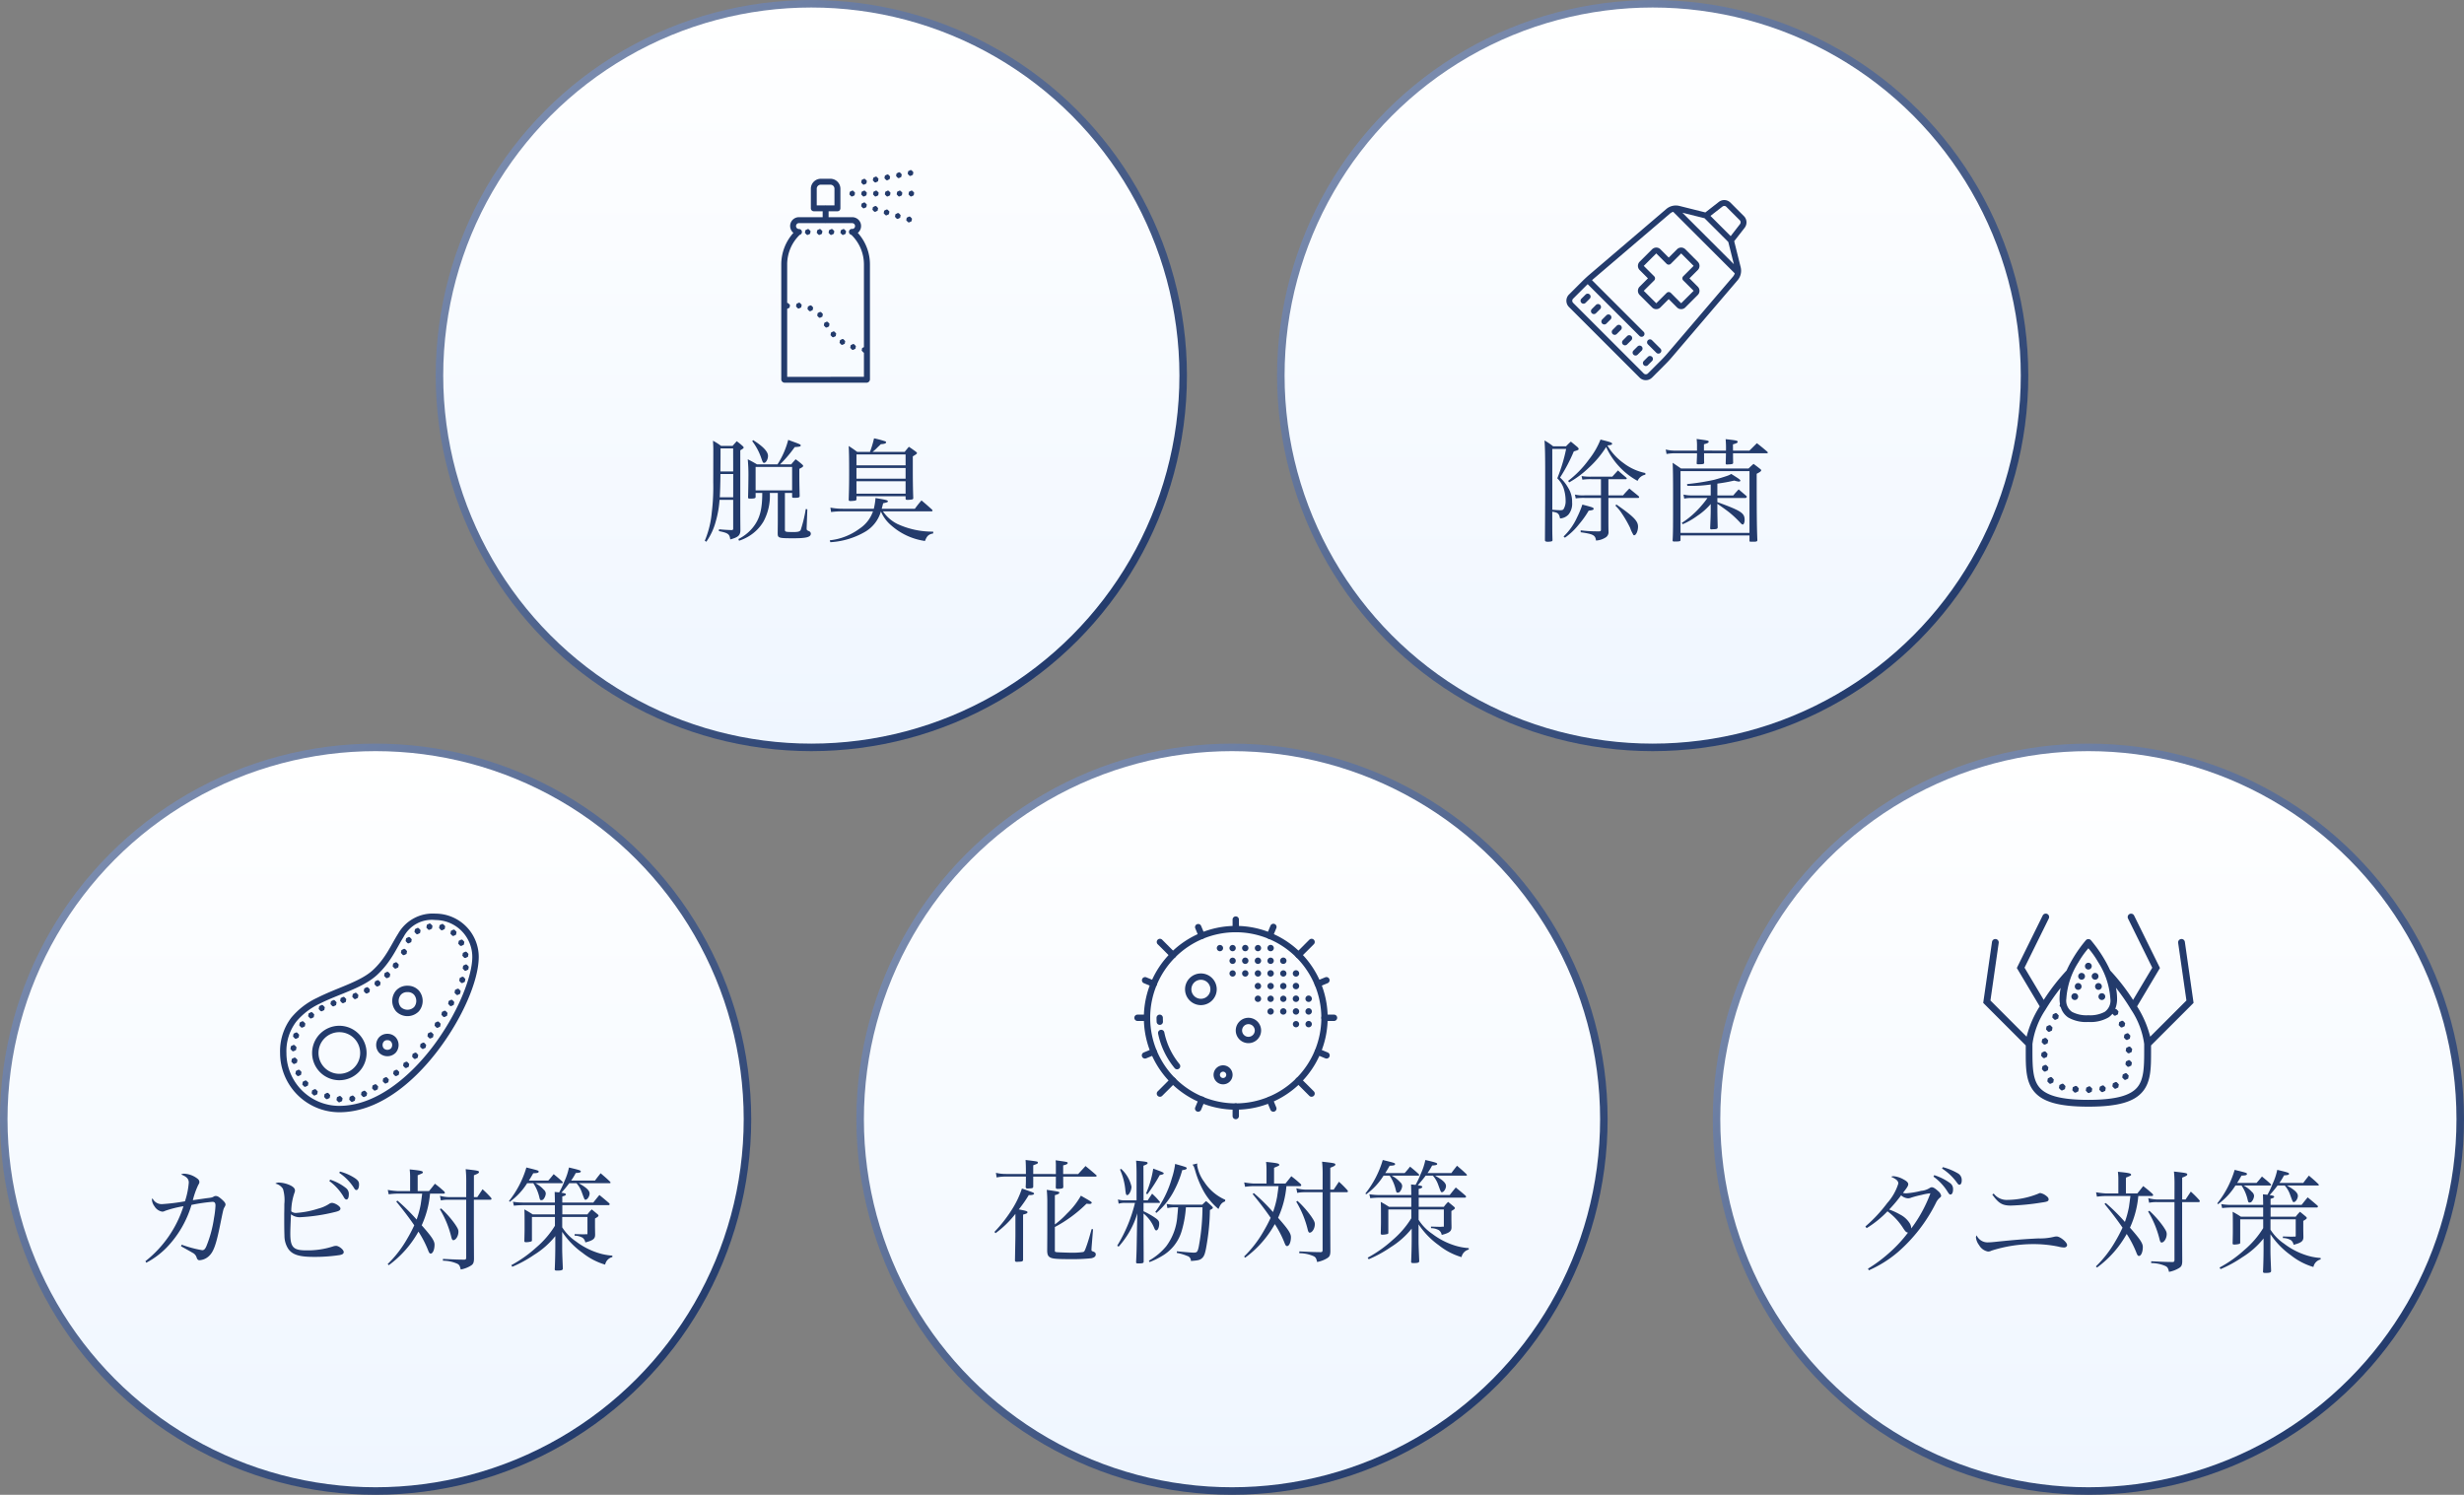 <svg xmlns="http://www.w3.org/2000/svg" xmlns:xlink="http://www.w3.org/1999/xlink" width="328" height="199" viewBox="0 0 328 199">
  <rect x="0" y="0" width="328" height="199" fill="#808080" stroke="none"/>
  <defs>
    <linearGradient id="linear-gradient" x1="0.846" y1="0.871" x2="0.137" y2="0.118" gradientUnits="objectBoundingBox">
      <stop offset="0" stop-color="#233b6c"/>
      <stop offset="1" stop-color="#7c8daf"/>
    </linearGradient>
    <linearGradient id="linear-gradient-2" x1="0.5" x2="0.5" y2="1" gradientUnits="objectBoundingBox">
      <stop offset="0" stop-color="#fff"/>
      <stop offset="1" stop-color="#eff6ff"/>
    </linearGradient>
  </defs>
  <g id="グループ_958" data-name="グループ 958" transform="translate(-852 -18534)">
    <g id="グループ_828" data-name="グループ 828" transform="translate(-14 858)">
      <g id="グループ_803" data-name="グループ 803">
        <circle id="楕円形_31" data-name="楕円形 31" cx="50" cy="50" r="50" transform="translate(924 17676)" fill="url(#linear-gradient)"/>
        <circle id="楕円形_32" data-name="楕円形 32" cx="49" cy="49" r="49" transform="translate(925 17677)" fill="url(#linear-gradient-2)"/>
      </g>
      <g id="グループ_802" data-name="グループ 802">
        <path id="パス_345" data-name="パス 345" d="M-5.46-5.37v3.18c0,.675,0,.675-.015,2.13v.03c0,.66.075.69,2.145.69C-1.65.66-1.065.5-1.065.045a.364.364,0,0,0-.21-.315C-1.59-.405-1.62-.435-1.62-.66V-.75L-1.53-3.2l-.21-.03a17.337,17.337,0,0,1-.675,2.79c-.105.195-.345.27-.885.27-1.14,0-1.215-.015-1.215-.315V-5.37h.96v.465c0,.15.045.18.285.18.585,0,.72-.045.72-.255-.03-1.035-.045-2.04-.045-2.79v-.81c.39-.2.51-.285.51-.39,0-.06-.045-.12-.15-.21a8.084,8.084,0,0,0-.855-.675c-.255.285-.345.375-.585.675H-5.16a16.775,16.775,0,0,0,1.95-2.3c.675-.045.8-.075.8-.225,0-.105-.12-.165-.855-.435-.18-.06-.45-.165-.81-.3A11.166,11.166,0,0,1-5.5-9.18h-2.73c-.51-.3-.675-.39-1.23-.675.075.93.09,1.365.09,2.1C-9.375-6.9-9.39-5.7-9.42-4.8v.03c0,.12.075.15.285.15.54,0,.72-.045.72-.21v-.54h.885c0,2.28-.36,3.525-1.32,4.68A5.822,5.822,0,0,1-10.71.765l.09.225A6.382,6.382,0,0,0-9.315.39a5.687,5.687,0,0,0,1.95-1.965,7.136,7.136,0,0,0,.84-3.8ZM-8.415-8.835h4.86v3.12h-4.86ZM-11.4-4.455V-.63c0,.135-.06.2-.18.2h-.09c-.765-.03-.975-.045-1.62-.105l-.015.24c1.23.255,1.425.39,1.515,1.11,1.05-.285,1.335-.54,1.35-1.2-.015-1.95-.015-1.95-.015-3.105v-7.56c.36-.21.45-.285.45-.36,0-.06-.03-.1-.12-.195-.33-.3-.435-.375-.8-.66-.24.27-.315.345-.555.63h-1.53a7.808,7.808,0,0,0-1.08-.69c.03.555.045.78.045,1.29L-14.055-6.8A28.052,28.052,0,0,1-14.25-2.79,12.741,12.741,0,0,1-15.18.99l.2.135A8.445,8.445,0,0,0-13.71-1.62a13.8,13.8,0,0,0,.495-2.835Zm0-.345h-1.785c.045-.75.075-1.785.09-3.09h1.7Zm0-3.435h-1.7c.015-2.055.015-2.13.015-2.445V-11.3h1.68Zm2.535-4.035a7.938,7.938,0,0,1,1.23,2.34c.165.465.21.555.345.555.255,0,.525-.48.525-.93,0-.57-.645-1.26-1.98-2.1ZM15.225-.225a11.076,11.076,0,0,1-4.77-1.02,5.057,5.057,0,0,1-1.92-1.68h6.45c.09,0,.15-.03.15-.09a.209.209,0,0,0-.06-.135c-.615-.555-.8-.72-1.41-1.23-.4.465-.51.615-.885,1.11H8.37c.075-.24.1-.375.195-.735.525-.105.63-.15.63-.255,0-.135-.225-.2-1.65-.435A8.616,8.616,0,0,1,7.32-3.27h-4.1a8.751,8.751,0,0,1-1.68-.15l.09.585a12.154,12.154,0,0,1,1.59-.09h3.99a4.526,4.526,0,0,1-1.8,2.31A8.054,8.054,0,0,1,1.455.93l.075.255A10.4,10.4,0,0,0,6.2-.225,4.614,4.614,0,0,0,8.265-2.91a4.981,4.981,0,0,0,1.41,1.89A8.574,8.574,0,0,0,14.13,1.02c.255-.675.48-.885,1.1-1.005Zm-8.07-10.62a6.164,6.164,0,0,0,.735-.675c.09-.075.21-.195.36-.345.5-.03.705-.105.705-.255q0-.09-.135-.135a13.153,13.153,0,0,0-1.47-.39,13.671,13.671,0,0,1-.54,1.8H5.1c-.465-.345-.615-.45-1.125-.78.045.93.06,1.635.06,3.585,0,1.44-.015,2.145-.06,3.54,0,.15.06.2.21.2a3.775,3.775,0,0,0,.69-.06.182.182,0,0,0,.135-.2v-.375h6.54v.315c.015.135.06.165.21.165a3.339,3.339,0,0,0,.675-.06c.1-.03.135-.075.135-.195-.045-1.2-.06-2.43-.06-3.885v-1.65c.45-.27.555-.345.555-.435,0-.06-.06-.12-.195-.225-.375-.27-.495-.36-.885-.615-.24.285-.315.375-.555.675ZM5.01-9.045V-10.5h6.54v1.455Zm6.54.345v1.425H5.01V-8.7Zm0,1.77v1.65H5.01V-6.93Z" transform="translate(975 17747)" fill="#233b6c"/>
        <path id="icons8-脱臭スプレー" d="M35.206,3.051l-.315.158-.062.347.241.258.137.024.315-.158.062-.347-.241-.257Zm-1.547.29-.315.158-.062.347.241.257.137.025.315-.158.062-.347-.241-.257Zm-1.547.29-.315.158-.062.347.241.257.137.025.315-.158.062-.347-.241-.257Zm-1.547.29-.315.158-.062.347.241.257.137.025.315-.158.062-.347L30.7,3.945Zm-7.3.29a1.333,1.333,0,0,0-1.327,1.327V8.146a.394.394,0,0,0,.393.393h1.18v.787H20.361a1.173,1.173,0,0,0-.743,2.087A6.273,6.273,0,0,0,18,15.622V30.915a.456.456,0,0,0,.447.447H29.358a.456.456,0,0,0,.447-.447V15.622a6.274,6.274,0,0,0-1.617-4.208,1.174,1.174,0,0,0-.744-2.087H24.3V8.54h1.18a.394.394,0,0,0,.393-.393V5.538a1.333,1.333,0,0,0-1.327-1.327Zm5.755,0L28.7,4.37l-.062.347.241.257L29.017,5l.315-.158.062-.347-.241-.257ZM23.262,5h1.28a.535.535,0,0,1,.54.54V7.753H23.968a.394.394,0,0,0-.128,0H22.722V5.538A.534.534,0,0,1,23.262,5Zm4.181.787-.315.158-.062.347.241.257.137.025.315-.158.062-.347L27.58,5.81Zm1.574,0-.315.158-.062.347.241.257.137.025.315-.158.062-.347-.241-.257Zm1.574,0-.315.158-.062.347.241.257.137.025.315-.158.062-.347-.241-.257Zm1.574,0-.315.158-.062.347.241.257.137.025.315-.158.062-.347L32.3,5.81Zm1.574,0-.315.158-.062.347.241.257.137.025.315-.158.062-.347-.241-.257Zm1.574,0L35,5.943l-.062.347.241.257.137.025.315-.158.062-.347L35.45,5.81Zm-6.3,1.574-.315.158-.062.347.241.257.137.025.315-.158.062-.347-.241-.257Zm1.5.47-.315.158-.062.347.241.257.137.025.315-.158.062-.347-.241-.257Zm1.5.47-.316.158-.061.347.241.257.137.025.315-.158L32.4,8.58l-.241-.257Zm1.5.47-.315.158-.062.347.241.257.136.025.315-.158.062-.347-.241-.257Zm1.5.469-.315.158-.062.347L34.89,10l.137.024.315-.158.062-.347-.241-.257Zm-14.666.877h3.475a.394.394,0,0,0,.128,0h3.479a.387.387,0,0,1,.393.393.382.382,0,0,1-.332.382h0a.4.4,0,0,0-.158.787,5.482,5.482,0,0,1,1.672,3.946v11l-.24.12-.062.347.241.257.061.011v3.219H18.787v-9.05l.315-.158.062-.347-.241-.257-.137-.025V15.622a5.482,5.482,0,0,1,1.672-3.946.394.394,0,0,0-.1-.775.393.393,0,1,1,0-.787Zm1.18.787-.315.158-.062.347.241.257.137.025.315-.158.062-.347-.241-.257Zm1.574,0-.315.158-.062.347.241.257.137.025.315-.158.062-.347-.241-.257Zm1.574,0-.315.158-.062.347.241.257.137.025L25,11.529l.062-.347-.241-.257Zm1.574,0-.315.158-.062.347.241.257.137.025.315-.158.062-.347-.241-.257Zm-5.906,9.8-.315.158-.062.347.241.257.136.025.315-.158.062-.347-.241-.258Zm1.525.359-.315.158-.062.347.241.257.137.025.315-.158.062-.347-.241-.257Zm1.294.873-.315.158-.062.347.241.257.136.025.315-.158.062-.347-.241-.257Zm.882,1.3-.316.158-.061.347.241.257.137.025.315-.158.062-.347-.241-.257Zm.892,1.292-.316.158-.061.347.241.257.137.025.315-.158.062-.347-.241-.257Zm1.2,1.014-.315.158-.062.347.241.257.137.025.315-.158.062-.347-.241-.257Zm1.422.666-.315.158-.062.347.241.257.137.025.315-.158.062-.347-.241-.257Z" transform="translate(952 17695.588)" fill="#233b6c"/>
      </g>
    </g>
    <g id="グループ_827" data-name="グループ 827" transform="translate(-14 858)">
      <g id="グループ_804" data-name="グループ 804" transform="translate(112)">
        <circle id="楕円形_31-2" data-name="楕円形 31" cx="50" cy="50" r="50" transform="translate(924 17676)" fill="url(#linear-gradient)"/>
        <circle id="楕円形_32-2" data-name="楕円形 32" cx="49" cy="49" r="49" transform="translate(925 17677)" fill="url(#linear-gradient-2)"/>
      </g>
      <g id="グループ_801" data-name="グループ 801" transform="translate(-34 4)">
        <path id="パス_346" data-name="パス 346" d="M-5.895-7.2h2.31c.075,0,.135-.045.135-.09a.427.427,0,0,0-.06-.12c-.48-.405-.63-.525-1.11-.96-.315.345-.42.45-.75.825H-7.995a7.687,7.687,0,0,1-1.47-.075l.105.48A7.539,7.539,0,0,1-7.995-7.2h1.11v2.145h-2.19A4.405,4.405,0,0,1-10.35-5.16l.105.51A7.585,7.585,0,0,1-8.97-4.71h2.085V-.5c0,.18-.045.225-.225.24h-.375a18.153,18.153,0,0,1-2.1-.135v.255c1.68.24,1.95.39,2.04,1.1A2.581,2.581,0,0,0-6.345.6.836.836,0,0,0-5.88-.255c-.015-.825-.015-1.095-.015-1.905V-4.71h3.96A.121.121,0,0,0-1.8-4.815a.274.274,0,0,0-.09-.15c-.375-.315-.8-.645-1.215-1-.375.39-.495.51-.84.915h-1.95Zm-7.47,4.32c.75.12.9.24,1.035.9a1.647,1.647,0,0,0,1.14-.54,2.281,2.281,0,0,0,.465-1.6A3.49,3.49,0,0,0-11.25-6.06a5.559,5.559,0,0,0-1.08-1.365,22.267,22.267,0,0,0,1.83-3.48c.57-.165.645-.21.645-.33,0-.06-.045-.135-.15-.24-.375-.315-.5-.42-.885-.735a8.489,8.489,0,0,0-.645.63h-1.71a8.18,8.18,0,0,0-1.155-.78c.075,1.035.09,1.965.09,4.59,0,2.955,0,3.675-.03,8.64V.915c0,.15.12.21.405.21A2.516,2.516,0,0,0-13.5,1.08c.135-.03.165-.075.165-.21-.03-1.005-.03-1.005-.03-3.105Zm0-8.355h1.845A22.44,22.44,0,0,1-12.7-7.32a3.486,3.486,0,0,1,.81,1.215,5.447,5.447,0,0,1,.3,1.755,2.034,2.034,0,0,1-.27,1.125c-.09.12-.195.15-.465.15-.195,0-.675-.03-1.035-.06Zm8.4,7.545a6.18,6.18,0,0,1,.84,1.02A15.42,15.42,0,0,1-3-.72a4.559,4.559,0,0,0,.36.8c.06.135.1.18.18.18.255,0,.51-.585.51-1.155,0-.75-.6-1.35-2.88-2.94Zm-6.15-3.09A12.772,12.772,0,0,0-8.535-8.7a13.368,13.368,0,0,0,2.34-2.79A9.753,9.753,0,0,0-4.47-8.9a9.474,9.474,0,0,0,2.46,1.92A1.4,1.4,0,0,1-.975-7.8v-.225A7.148,7.148,0,0,1-3.855-9.33,7.647,7.647,0,0,1-6.03-11.7c.5-.045.63-.09.63-.225,0-.15-.21-.225-1.545-.555A10.549,10.549,0,0,1-8.5-9.81a13.462,13.462,0,0,1-2.76,2.835Zm-.57,7.365A8.808,8.808,0,0,0-9.81-1.2,12.5,12.5,0,0,0-8.52-3.015c.54-.06.66-.12.66-.24,0-.165-.075-.195-1.5-.57a12.816,12.816,0,0,1-.705,1.7,8.2,8.2,0,0,1-1.8,2.55Zm18.51-11.6v-.84c.495-.135.63-.21.63-.33,0-.15-.015-.165-1.605-.375A7.517,7.517,0,0,1,5.9-11.52v.51H3.045a4.588,4.588,0,0,1-1.305-.15l.105.6a6.816,6.816,0,0,1,1.125-.1H5.9c0,.435-.015.66-.045,1.35.015.105.06.12.2.12.675,0,.78-.03.8-.195-.015-.435-.015-.435-.015-1.275H9.75c0,.57-.015.735-.03,1.38.015.09.06.12.165.12h.03c.03,0,.135-.015.285-.015.4-.03.51-.06.51-.21-.015-.8-.015-.8-.015-1.275H15.21c.06,0,.12-.03.12-.075a.3.3,0,0,0-.06-.12c-.6-.51-.78-.66-1.395-1.14-.3.285-.63.63-1.005.99H10.7c-.015-.255-.015-.54-.015-.84.495-.135.63-.21.63-.33,0-.165-.165-.2-1.605-.36a13.2,13.2,0,0,1,.045,1.53ZM8.61-6.615c.975-.135,1.365-.21,2.25-.405a3.193,3.193,0,0,0,.63.135c.09,0,.18-.06.18-.12,0-.12-.09-.2-1.215-.9a2.129,2.129,0,0,1-.495.24c-.375.135-1.26.405-1.77.54a29.607,29.607,0,0,1-3.615.57l.03.225c.255.015.48.015.6.015a17.288,17.288,0,0,0,2.52-.18V-5.04H5.175A4.962,4.962,0,0,1,4.1-5.16l.1.54A4.6,4.6,0,0,1,5.175-4.7H7.29a10.708,10.708,0,0,1-.75.96A11.771,11.771,0,0,1,3.87-1.38l.135.165A9.714,9.714,0,0,0,5.94-2.325,8.514,8.514,0,0,0,7.725-3.9v.825c0,.57-.03,1.38-.075,2.4,0,.1.06.15.18.15h.045a1,1,0,0,1,.24-.015c.42-.015.525-.06.54-.255C8.61-2.655,8.61-2.655,8.61-3.93c.78.54,1.14.8,1.56,1.125A13.414,13.414,0,0,1,11.685-1.38c.12.135.225.21.315.21.12,0,.24-.285.24-.6,0-.93-.435-1.215-3.63-2.385V-4.7h3.765a.248.248,0,0,0,.15-.15.19.19,0,0,0-.015-.09L11.445-5.85c-.315.345-.42.45-.72.81H8.61ZM3.78-8.625c-.48-.33-.63-.435-1.125-.765.045.72.06,1.98.06,4.2,0,4.35,0,5.115-.06,6.105V.96c0,.09.06.135.195.135.72,0,.84-.03.855-.18V.285h9.18v.7c0,.105.045.135.18.135h.27c.495,0,.585-.03.6-.21-.075-1.785-.09-3.51-.09-8.835.42-.21.6-.345.6-.465,0-.045-.03-.09-.12-.165-.39-.315-.51-.4-.9-.69-.285.255-.375.33-.66.615Zm9.105.345V-.06H3.705V-8.28Z" transform="translate(1120 17743)" fill="#233b6c"/>
        <path id="icons8-殺菌クリーム" d="M23.087,1a1.175,1.175,0,0,0-.794.244L20.5,2.643l-3.458-.864a1.959,1.959,0,0,0-1.743.409L5.047,10.941c-.318.272-.629.561-.927.857L2.344,13.574a1.174,1.174,0,0,0,0,1.66l9.4,9.4a1.174,1.174,0,0,0,1.657,0l1.776-1.776c.3-.3.586-.608.857-.927l8.753-10.254A1.949,1.949,0,0,0,25.2,9.933l-.863-3.458,1.394-1.791a1.177,1.177,0,0,0-.1-1.55L23.843,1.345A1.163,1.163,0,0,0,23.087,1Zm-.049.779a.4.4,0,0,1,.252.115l1.788,1.788a.392.392,0,0,1,.032.516L23.87,5.8,21.179,3.106l1.593-1.24A.4.4,0,0,1,23.038,1.783Zm-6.825.779,8.2,8.2a1.172,1.172,0,0,1-.218.408L15.44,21.422c-.258.3-.533.6-.814.881L12.85,24.08a.394.394,0,0,1-.554,0l-9.4-9.4a.391.391,0,0,1,0-.553l1.776-1.775c.053-.053.108-.105.162-.157L11.744,19.1a.39.39,0,0,0,.551-.551L5.41,11.663c.049-.041.1-.086.145-.128L15.806,2.784A1.162,1.162,0,0,1,16.213,2.562Zm1.229.122,2.948.736,3.164,3.164.738,2.951ZM13.962,7.32a.822.822,0,0,0-.551.229L11.75,9.207a.785.785,0,0,0,0,1.106l1.106,1.106L11.75,12.526a.784.784,0,0,0,0,1.106l1.66,1.659a.769.769,0,0,0,.551.229.779.779,0,0,0,.554-.229l1.106-1.106,1.106,1.106a.769.769,0,0,0,.551.229.779.779,0,0,0,.554-.229l1.657-1.659a.782.782,0,0,0,0-1.106l-1.106-1.107,1.106-1.106a.778.778,0,0,0,0-1.106L17.833,7.549a.779.779,0,0,0-.554-.229.769.769,0,0,0-.551.229L15.622,8.656,14.516,7.549A.779.779,0,0,0,13.962,7.32Zm0,.782,1.382,1.384a.4.4,0,0,0,.554,0L17.279,8.1l1.66,1.66-1.384,1.381a.393.393,0,0,0,0,.554l1.384,1.382-1.66,1.659L15.9,13.355a.4.4,0,0,0-.554,0l-1.382,1.382L12.3,13.079,13.687,11.7a.393.393,0,0,0,0-.554L12.3,9.762Zm-9.13,5.358a.391.391,0,0,0-.276.115L4,14.127a.391.391,0,1,0,.553.553l.553-.553a.391.391,0,0,0-.276-.667Zm1.382,1.384a.389.389,0,0,0-.276.113l-.553.554a.39.39,0,0,0,.553.551l.553-.551a.39.39,0,0,0-.276-.667ZM7.6,16.225a.385.385,0,0,0-.276.115l-.553.551a.391.391,0,0,0,.553.554l.553-.554a.389.389,0,0,0,0-.551A.385.385,0,0,0,7.6,16.225Zm1.382,1.381a.386.386,0,0,0-.276.116l-.551.553a.39.39,0,1,0,.551.553l.554-.554a.392.392,0,0,0-.278-.667Zm1.384,1.382a.405.405,0,0,0-.278.115l-.551.554a.39.39,0,1,0,.551.551l.554-.551a.392.392,0,0,0-.276-.669Zm2.763.554a.381.381,0,0,0-.275.115.386.386,0,0,0,0,.551l1.106,1.106a.39.39,0,1,0,.551-.551L13.4,19.657A.382.382,0,0,0,13.125,19.542Zm-1.381.829a.388.388,0,0,0-.276.115l-.554.553a.391.391,0,0,0,.554.551l.551-.551a.391.391,0,0,0-.275-.667Zm1.381,1.382a.388.388,0,0,0-.275.115l-.553.553a.391.391,0,1,0,.553.553l.551-.553a.391.391,0,0,0-.276-.667Z" transform="translate(1106.513 17697.637)" fill="#233b6c"/>
      </g>
    </g>
    <g id="グループ_829" data-name="グループ 829" transform="translate(-14 858)">
      <g id="グループ_806" data-name="グループ 806" transform="translate(-58 99)">
        <circle id="楕円形_31-3" data-name="楕円形 31" cx="50" cy="50" r="50" transform="translate(924 17676)" fill="url(#linear-gradient)"/>
        <circle id="楕円形_32-3" data-name="楕円形 32" cx="49" cy="49" r="49" transform="translate(925 17677)" fill="url(#linear-gradient-2)"/>
      </g>
      <g id="グループ_805" data-name="グループ 805">
        <path id="パス_342" data-name="パス 342" d="M-30.525.105A10.761,10.761,0,0,0-27.84-1.89a13.818,13.818,0,0,0,3.33-5.7A23,23,0,0,1-21.72-8c.285,0,.405.135.405.5a11.986,11.986,0,0,1-.195,1.635,15.865,15.865,0,0,1-1.02,3.78c-.165.375-.315.525-.555.525a15.475,15.475,0,0,1-2.73-.735l-.09.21c.84.465,1.35.75,1.515.855a1.038,1.038,0,0,1,.57.66c.06.21.195.345.36.345a2.007,2.007,0,0,0,1.26-.54c.645-.585.99-1.575,1.56-4.44.375-1.83.375-1.83.525-2.085.105-.195.135-.255.135-.36,0-.18-.165-.39-.51-.69-.39-.345-.57-.435-.78-.435a.468.468,0,0,0-.3.09c-.24.12-.24.12-.975.21-.195.03-1.26.18-1.785.255a11.077,11.077,0,0,1,.72-2.025c.135-.225.15-.27.15-.375,0-.225-.1-.375-.42-.585a3.1,3.1,0,0,0-1.59-.54.759.759,0,0,0-.42.105c.735.285,1.02.585,1.02,1.08a10.312,10.312,0,0,1-.51,2.49,26.5,26.5,0,0,1-3.03.375,1.333,1.333,0,0,1-1.29-.78.437.437,0,0,0-.075.24,1.7,1.7,0,0,0,.345.84A1.493,1.493,0,0,0-28.4-6.69.828.828,0,0,0-28.02-6.8a14.347,14.347,0,0,1,2.445-.615,15.153,15.153,0,0,1-5.07,7.32ZM-6.165-10.77a6.949,6.949,0,0,1,1.92,2.13c.12.225.24.33.36.33.2,0,.315-.255.315-.645a.987.987,0,0,0-.345-.855,6.7,6.7,0,0,0-2.13-1.14Zm1.32-1.095A7.026,7.026,0,0,1-2.97-9.99c.225.375.285.42.42.42.2,0,.345-.3.345-.735,0-.345-.105-.525-.495-.81a6.758,6.758,0,0,0-2.04-.915Zm-8.505,1.44a1.571,1.571,0,0,1,1.02.705A5.288,5.288,0,0,1-12.15-7.7c0,.255,0,.675-.015,1.35v.7c0,1.14.015,1.815.03,2.175a3.194,3.194,0,0,0,.51,1.74c.555.78,1.47,1.065,3.405,1.065A22.286,22.286,0,0,0-4.77-.915c.375-.075.525-.195.525-.4,0-.315-.645-.825-1.02-.825a1.481,1.481,0,0,0-.45.09,10.845,10.845,0,0,1-3.54.51c-1.7,0-2.1-.42-2.1-2.235,0-.345.015-.945.09-2.565a1.889,1.889,0,0,0,1.2.39A24.151,24.151,0,0,0-5.4-6.645c.525-.12.72-.24.72-.465,0-.285-.72-.75-1.155-.75a.738.738,0,0,0-.33.12,4.832,4.832,0,0,1-1.47.645,12.153,12.153,0,0,1-2.895.57.948.948,0,0,1-.7-.21,7.8,7.8,0,0,1,.42-2.445.832.832,0,0,0,.075-.33c0-.24-.165-.435-.51-.63a3.906,3.906,0,0,0-1.515-.42A.809.809,0,0,0-13.35-10.425ZM9.06-9.09c.09,0,.165-.06.165-.12a.6.6,0,0,0-.1-.18c-.51-.45-.675-.6-1.23-1.02-.315.4-.42.54-.78.975H5.6v-2.1c.69-.285.69-.285.69-.39,0-.18-.27-.24-1.755-.39a8.376,8.376,0,0,1,.06,1.08v1.8H2.88a10.641,10.641,0,0,1-1.26-.15L1.74-9a9.412,9.412,0,0,1,1.155-.09H6.2C6.105-8.325,6.03-7.845,6-7.635A13.061,13.061,0,0,1,5.46-5.64,26,26,0,0,0,2.91-8.16l-.165.12c.945,1.155,1.65,2.07,2.4,3.165a19.512,19.512,0,0,1-.945,1.8A15.169,15.169,0,0,1,1.605.285l.15.15A13.926,13.926,0,0,0,5.7-4.035,13.855,13.855,0,0,1,6.96-1.62c.15.4.225.51.375.51.285,0,.51-.54.51-1.185,0-.51-.375-1.065-1.71-2.58A12.789,12.789,0,0,0,7.245-9.09Zm3,.465H9.735a5.058,5.058,0,0,1-1.17-.18l.12.615A4.895,4.895,0,0,1,9.69-8.28h2.37V-.615c0,.255-.06.315-.3.315-.99-.015-1-.015-2.8-.1v.24a4.717,4.717,0,0,1,1.92.405c.255.135.345.285.45.765A3.906,3.906,0,0,0,12.675.5c.315-.195.4-.39.42-.87L13.08-3.81V-8.28h2.205a.137.137,0,0,0,.15-.12.436.436,0,0,0-.075-.15,13.27,13.27,0,0,0-1.125-1.125c-.3.45-.4.6-.7,1.05h-.45v-2.91c.57-.225.675-.3.675-.435,0-.165-.2-.2-1.77-.375a14.845,14.845,0,0,1,.075,1.5ZM8.55-7.02A13.209,13.209,0,0,1,10.08-3.3c.06.27.15.405.255.405.345,0,.69-.555.69-1.125,0-.27-.09-.465-.465-1.02A12.957,12.957,0,0,0,8.715-7.125Zm16.3-.885v-.81c.345-.09.48-.165.48-.27s-.105-.15-.6-.225c.45-.51.615-.7,1.05-1.275h.96A3.759,3.759,0,0,1,27.45-9.27c.36.99.36.99.495.99.24,0,.54-.45.54-.825,0-.4-.42-.8-1.455-1.38h4.14c.06,0,.105-.03.105-.075a.3.3,0,0,0-.06-.12c-.525-.5-.7-.645-1.26-1.125-.33.42-.435.54-.75.975h-3.18a7.738,7.738,0,0,0,.615-1.005c.51-.03.675-.075.675-.21s-.195-.2-1.575-.525a8.625,8.625,0,0,1-.645,1.92,10.511,10.511,0,0,1-.66,1.395l-.6-.06c.015.42.03.975.03,1.305v.105H19.8a8.994,8.994,0,0,1-1.515-.105l.12.525A12.834,12.834,0,0,1,19.8-7.56h4.065v1.23H20.91c-.465-.3-.615-.39-1.11-.66.03.405.03.9.03,2.52,0,.36,0,.45-.03,1.725.015.075.075.12.2.12a2.655,2.655,0,0,0,.69-.09.149.149,0,0,0,.12-.165V-5.985h3.06v1.17a12.066,12.066,0,0,1-2.49,2.895A16.746,16.746,0,0,1,18.06.435l.135.21A16.243,16.243,0,0,0,21.1-.945a11.019,11.019,0,0,0,2.82-2.49v1.2c0,1.1-.03,2.325-.075,3.225,0,.12.075.165.3.165.6,0,.765-.06.78-.255-.09-2.19-.09-2.19-.09-3.135v-1.77A10.687,10.687,0,0,0,27.555-1.2a8.739,8.739,0,0,0,3,1.56,1.293,1.293,0,0,1,.96-1.005V-.84a7.834,7.834,0,0,1-1.995-.39,9.655,9.655,0,0,1-2.85-1.5,6.371,6.371,0,0,1-1.83-1.875v-1.38H28.2v2.13c0,.15-.015.18-.12.18a.052.052,0,0,0-.03-.015c-.12,0-.225.015-.285.015-.24,0-.285,0-1.275-.03v.21a2.2,2.2,0,0,1,1.05.27.963.963,0,0,1,.375.63C28.92-2.85,29.22-3.075,29.22-3.6v-.105c-.015-.9-.015-.9-.015-1.125v-.945c.39-.225.465-.3.465-.39,0-.045-.03-.105-.12-.18-.33-.285-.435-.36-.78-.645a4.734,4.734,0,0,0-.57.66H24.855V-7.56H31.02a.133.133,0,0,0,.135-.105A.242.242,0,0,0,31.11-7.8c-.555-.48-.735-.63-1.32-1.11-.36.435-.465.57-.81,1.005ZM20.4-10.83c.255-.39.315-.51.585-.975.54-.015.72-.06.72-.21s0-.15-1.635-.555a13.085,13.085,0,0,1-2.31,4.455l.09.12a8.794,8.794,0,0,0,2.325-2.49h.81a5.571,5.571,0,0,1,.8,1.83c.09.39.12.435.285.435a.389.389,0,0,0,.315-.18,1.332,1.332,0,0,0,.27-.705.739.739,0,0,0-.285-.525,3.945,3.945,0,0,0-1.11-.855H24.8c.06,0,.12-.045.12-.09a.3.3,0,0,0-.06-.12c-.48-.435-.645-.57-1.155-.99-.315.39-.405.51-.72.855Z" transform="translate(916 17844)" fill="#233b6c"/>
        <path id="icons8-細菌" d="M28.967,9A5.3,5.3,0,0,0,24,11.67c-.953,1.5-1.654,3.292-3.417,4.9h0c-1.686,1.512-4.7,2.293-7.346,3.63a9.92,9.92,0,0,0-3.473,2.665,7.4,7.4,0,0,0-1.479,4.687,7.9,7.9,0,0,0,7.891,7.891c5.037,0,9.652-3.708,13.022-8.1s5.533-9.452,5.533-12.59A5.777,5.777,0,0,0,28.967,9Zm0,.852a4.918,4.918,0,0,1,4.906,4.906c0,2.727-2.075,7.8-5.357,12.071s-7.733,7.765-12.346,7.765a7.039,7.039,0,0,1-7.039-7.039,6.476,6.476,0,0,1,1.3-4.165,9.122,9.122,0,0,1,3.185-2.427c2.526-1.276,5.591-2.016,7.531-3.756h0l0,0c1.914-1.748,2.679-3.685,3.565-5.078A4.249,4.249,0,0,1,28.967,9.852Zm-.8.46-.342.171-.067.376.26.279.148.027.341-.171.067-.375-.261-.279Zm1.691.057-.341.171-.067.376.26.279.148.027.341-.171.067-.376L30,10.4Zm-3.278.529-.341.171-.067.376.26.279.148.026.341-.171.067-.376-.261-.279Zm4.788.226-.341.171-.067.376.261.279.147.027.342-.171.067-.375-.261-.279Zm-5.965.988-.341.171-.067.376.261.279.147.027.342-.171.067-.376-.26-.279Zm7.012.34-.341.171L32,13l.261.279.147.027.342-.171.067-.376-.26-.279Zm-7.637,1.233-.341.171-.067.375.26.279.148.027.341-.171.067-.375-.26-.279Zm8.178.377-.341.171-.067.375.26.279.148.027.341-.171.067-.376-.26-.279Zm-9.278,1.41-.341.171-.067.376.26.279.148.027.341-.171.067-.375-.26-.279ZM33,15.76l-.342.171-.067.376.26.279.148.027.341-.171.067-.375-.261-.279Zm-10.458.981-.341.171-.067.376.26.279.148.027.341-.171.067-.375-.26-.279Zm10,.655-.341.171-.067.376.26.279.148.027.341-.171.067-.375-.26-.279Zm-11.286.459-.341.171-.067.376.261.279.147.027.341-.171.067-.376-.26-.279Zm3.985.743a2,2,0,0,0-1.518.642,2.138,2.138,0,0,0,0,2.766,2.113,2.113,0,0,0,3.036,0,2.138,2.138,0,0,0,0-2.766A2,2,0,0,0,25.234,18.6Zm-5.408.191-.341.171-.067.376.261.279.147.027.342-.171.067-.375-.26-.279Zm12.082.2-.341.171-.067.375.26.279.148.027.341-.171.067-.376-.261-.279Zm-6.673.461a1.1,1.1,0,0,1,.882.357,1.288,1.288,0,0,1,0,1.633,1.267,1.267,0,0,1-1.763,0,1.288,1.288,0,0,1,0-1.633A1.1,1.1,0,0,1,25.234,19.45Zm-6.94.082-.341.171-.067.376.26.279.148.027.341-.171.067-.375-.26-.279Zm-1.613.545-.341.171-.067.375.26.279.148.027.341-.171.067-.375-.26-.279Zm14.376.389-.342.171-.067.375.26.279.148.027.341-.171.067-.376-.261-.279ZM15.4,20.5l-.341.171-.067.375.26.279.148.027.341-.171.067-.375-.26-.279Zm-1.569.655-.341.171-.067.376.26.279.148.027.341-.171.067-.375-.26-.279Zm16.339.765-.342.171-.067.376.26.279.148.027.341-.171.067-.375-.261-.28Zm-17.745.191-.341.171-.067.376.26.279.148.027.341-.171.067-.375-.261-.279Zm-1.189,1.215L10.9,23.5l-.067.376.261.279.147.027.342-.171.067-.375-.26-.28Zm18.018.031-.341.171-.067.376.261.279.147.027.341-.171.067-.375-.26-.279ZM16.17,23.93A3.625,3.625,0,1,0,19.8,27.555,3.632,3.632,0,0,0,16.17,23.93Zm12.137.844-.342.171-.067.375.26.279.148.027.341-.171.067-.376-.261-.279Zm-12.137.008A2.773,2.773,0,1,1,13.4,27.555,2.767,2.767,0,0,1,16.17,24.782Zm-5.753.032-.342.171-.067.376.26.279.148.026.341-.171.067-.376-.261-.279ZM22.569,25a1.485,1.485,0,0,0-1.117.476,1.566,1.566,0,0,0,0,2.032,1.549,1.549,0,0,0,2.236,0,1.566,1.566,0,0,0,0-2.032A1.487,1.487,0,0,0,22.569,25Zm0,.852a.582.582,0,0,1,.482.19.717.717,0,0,1,0,.9.7.7,0,0,1-.963,0,.717.717,0,0,1,0-.9A.58.58,0,0,1,22.569,25.849Zm4.754.316-.341.171-.067.376.26.279.148.026.341-.171.067-.376-.26-.279Zm-17.256.31-.341.171-.067.375.26.279.148.027.341-.171.067-.376-.261-.279ZM26.27,27.5l-.342.171-.067.376.26.279.148.027.341-.171.067-.375-.261-.279Zm-16.079.665-.341.171-.067.376.261.279.147.027.341-.171.067-.376-.26-.279Zm14.877.543-.341.171-.067.376.261.279.147.027.342-.171.067-.375-.26-.279ZM10.731,29.781l-.341.171-.067.376.26.279.148.027.341-.171.067-.376-.26-.279Zm13.013,0-.341.171-.067.376.26.279.148.027.341-.171.067-.375-.26-.279Zm-1.39.987-.341.171-.067.376.261.279.147.027.342-.171.067-.376-.26-.279Zm-10.706.442-.341.171-.067.375.26.279.148.027.341-.171.067-.375-.26-.279Zm9.289.5-.341.171-.067.375.26.28.148.026.341-.171.067-.376-.26-.279Zm-8.045.653-.341.171-.067.376.26.279.148.027.341-.171.067-.375-.261-.279Zm6.575.208-.341.171-.067.376.261.279.147.027.341-.171.067-.376-.26-.279Zm-4.916.282-.341.171-.067.375.26.279.148.027.341-.171.067-.375-.26-.279Zm3.343.363-.341.171-.067.376.261.279.147.027.342-.171.067-.376-.26-.279Zm-1.695.055-.342.171-.067.376.26.279.148.027.341-.171.067-.376-.261-.279Z" transform="translate(894.998 17788.631)" fill="#233b6c"/>
      </g>
    </g>
    <g id="グループ_824" data-name="グループ 824" transform="translate(-32 858)">
      <g id="グループ_821" data-name="グループ 821" transform="translate(74 99)">
        <circle id="楕円形_31-4" data-name="楕円形 31" cx="50" cy="50" r="50" transform="translate(924 17676)" fill="url(#linear-gradient)"/>
        <circle id="楕円形_32-4" data-name="楕円形 32" cx="49" cy="49" r="49" transform="translate(925 17677)" fill="url(#linear-gradient-2)"/>
      </g>
      <g id="グループ_822" data-name="グループ 822" transform="translate(0 2)">
        <path id="パス_343" data-name="パス 343" d="M-26.46-10.71v-1.155c.57-.21.615-.225.615-.36,0-.15,0-.15-1.635-.345.03.345.045.975.045,1.635v.225h-2.64a5.708,5.708,0,0,1-1.35-.15l.09.615a6.2,6.2,0,0,1,1.26-.12h2.64c0,.84,0,.84-.03,1.395.015.135.09.2.255.2h.03c.06,0,.135-.015.21-.015.39-.015.48-.045.51-.21v-1.365h3.015c0,.8,0,.8-.015,1.44.015.15.075.195.255.195a2.291,2.291,0,0,0,.645-.075c.06-.03.09-.09.105-.195-.015-.57-.015-.57-.015-1.365h4.32c.06,0,.135-.045.135-.1a.13.13,0,0,0-.045-.09c-.615-.54-.81-.7-1.44-1.215-.4.45-.555.6-.975,1.065h-2v-1.155c.42-.09.6-.18.6-.315s0-.135-1.6-.36a8.29,8.29,0,0,1,.03.885v.945Zm-5.025,7.89A13.294,13.294,0,0,0-28.83-5.4v2.58c0,.51,0,.51-.06,3.615,0,.135.075.195.24.195h.045c.045,0,.12-.015.24-.015.42-.015.51-.045.555-.225V-5.3c.465-.12.585-.18.585-.315s-.21-.2-1.155-.375a17.719,17.719,0,0,0,1.335-1.92.338.338,0,0,0,.1.015c.39,0,.6-.075.6-.2,0-.045-.06-.1-.12-.135-.165-.075-.96-.36-1.5-.54a12.132,12.132,0,0,1-1.215,2.61A18.805,18.805,0,0,1-31.62-3Zm7.905-5.07c.39-.09.6-.2.6-.33s-.15-.15-1.68-.375c.045.39.075,1.065.075,1.515v3.84c0,.33,0,.33-.015,2.79.015.48.12.705.4.855.33.18.915.225,2.76.225A23.619,23.619,0,0,0-18.72.51c.405-.09.585-.255.585-.51,0-.18-.09-.285-.33-.375-.21-.075-.24-.105-.24-.21,0-.015,0-.135.015-.375l.195-2.4h-.195c-.33,1.215-.525,1.845-.765,2.49-.165.435-.21.51-.375.555a9.794,9.794,0,0,1-1.44.09c-.375,0-1.86-.045-2.07-.075-.15-.015-.24-.06-.24-.135v-3.21A17.938,17.938,0,0,0-19.365-6.75c.165.015.3.03.435.03s.255-.075.255-.15c0-.12-.015-.135-1.44-.945a10.2,10.2,0,0,1-1.845,2.37A11.594,11.594,0,0,1-23.58-3.99Zm11.805,1.035H-9.72c.075,0,.135-.03.135-.075a.179.179,0,0,0-.06-.12,9.137,9.137,0,0,0-.99-1.035l-.585.885h-.555l-.015-4.605c.45-.18.555-.24.555-.36,0-.15-.135-.18-1.53-.315.045.675.06,1.065.06,1.95V-7.2h-1.44a2.877,2.877,0,0,1-1.035-.12l.09.57a2.632,2.632,0,0,1,.945-.105h1.23a19.73,19.73,0,0,1-2.37,5.7l.195.12a11.875,11.875,0,0,0,1.365-1.86A11.051,11.051,0,0,0-12.6-5.475l-.045,1.845C-12.7-.345-12.7-.345-12.765,1c0,.18.03.2.33.2.555,0,.675-.045.675-.24,0-.63,0-1.755-.015-3.42V-5.445A4.869,4.869,0,0,1-10.35-3.51c.09.225.165.315.27.315.21,0,.39-.42.39-.9,0-.36-.135-.51-.72-.9a11.387,11.387,0,0,0-1.365-.75Zm7.845.585a28.8,28.8,0,0,1-.495,5.235c-.15.705-.24.8-.675.8-.3,0-1.5-.105-2.235-.18L-7.35-.2A6.34,6.34,0,0,1-5.97.2a.664.664,0,0,1,.5.675C-4.53.81-4.29.75-4.035.54c.36-.3.48-.66.72-2.175A29.305,29.305,0,0,0-2.94-5.91c.3-.135.39-.21.39-.3,0-.06-.03-.105-.105-.18C-3-6.72-3.1-6.81-3.45-7.1c-.225.2-.285.27-.51.48H-7.575A5.125,5.125,0,0,1-8.7-6.72l.105.555a4.182,4.182,0,0,1,1.02-.105h.4c-.045.54-.06.795-.1,1.11A7.561,7.561,0,0,1-8.76-1.08,8.259,8.259,0,0,1-11.07.84l.1.18A9.91,9.91,0,0,0-9.315.21,5.686,5.686,0,0,0-6.675-3.2a14.5,14.5,0,0,0,.54-3.075ZM-14.91-11.3a8.7,8.7,0,0,1,.72,2.79c.06.51.1.615.24.615.255,0,.57-.63.57-1.125a4.524,4.524,0,0,0-1.38-2.37Zm3.645,3.285a20.607,20.607,0,0,0,1.65-2.55c.375-.06.525-.12.525-.225s-.15-.18-1.395-.63a13.155,13.155,0,0,1-.96,3.315Zm1.2,2.49A9.809,9.809,0,0,0-7.6-8.7a12.929,12.929,0,0,0,.975-2.52c.42-.045.6-.12.6-.255s-.165-.18-1.545-.57a10.045,10.045,0,0,1-.435,1.9,13.771,13.771,0,0,1-2.205,4.485Zm4.8-6.42a.913.913,0,0,1,.255.45c.045.12.045.12.15.48a12.947,12.947,0,0,0,.945,2.34A8.393,8.393,0,0,0-1.8-6.045c.285-.66.42-.825.885-1.02l.015-.21A6.367,6.367,0,0,1-3.7-9.66a5,5,0,0,1-.945-2.25,1.576,1.576,0,0,1,.03-.195ZM9.06-9.09c.09,0,.165-.06.165-.12a.6.6,0,0,0-.1-.18c-.51-.45-.675-.6-1.23-1.02-.315.4-.42.54-.78.975H5.6v-2.1c.69-.285.69-.285.69-.39,0-.18-.27-.24-1.755-.39a8.376,8.376,0,0,1,.06,1.08v1.8H2.88a10.641,10.641,0,0,1-1.26-.15L1.74-9a9.412,9.412,0,0,1,1.155-.09H6.2C6.105-8.325,6.03-7.845,6-7.635A13.061,13.061,0,0,1,5.46-5.64,26,26,0,0,0,2.91-8.16l-.165.12c.945,1.155,1.65,2.07,2.4,3.165a19.512,19.512,0,0,1-.945,1.8A15.169,15.169,0,0,1,1.605.285l.15.15A13.926,13.926,0,0,0,5.7-4.035,13.855,13.855,0,0,1,6.96-1.62c.15.4.225.51.375.51.285,0,.51-.54.51-1.185,0-.51-.375-1.065-1.71-2.58A12.789,12.789,0,0,0,7.245-9.09Zm3,.465H9.735a5.058,5.058,0,0,1-1.17-.18l.12.615A4.895,4.895,0,0,1,9.69-8.28h2.37V-.615c0,.255-.06.315-.3.315-.99-.015-1-.015-2.8-.1v.24a4.717,4.717,0,0,1,1.92.405c.255.135.345.285.45.765A3.906,3.906,0,0,0,12.675.5c.315-.195.4-.39.42-.87L13.08-3.81V-8.28h2.205a.137.137,0,0,0,.15-.12.436.436,0,0,0-.075-.15,13.27,13.27,0,0,0-1.125-1.125c-.3.45-.4.6-.7,1.05h-.45v-2.91c.57-.225.675-.3.675-.435,0-.165-.2-.2-1.77-.375a14.845,14.845,0,0,1,.075,1.5ZM8.55-7.02A13.209,13.209,0,0,1,10.08-3.3c.06.27.15.405.255.405.345,0,.69-.555.69-1.125,0-.27-.09-.465-.465-1.02A12.957,12.957,0,0,0,8.715-7.125Zm16.3-.885v-.81c.345-.09.48-.165.48-.27s-.105-.15-.6-.225c.45-.51.615-.7,1.05-1.275h.96A3.759,3.759,0,0,1,27.45-9.27c.36.99.36.99.495.99.24,0,.54-.45.54-.825,0-.4-.42-.8-1.455-1.38h4.14c.06,0,.105-.03.105-.075a.3.3,0,0,0-.06-.12c-.525-.5-.7-.645-1.26-1.125-.33.42-.435.54-.75.975h-3.18a7.738,7.738,0,0,0,.615-1.005c.51-.03.675-.075.675-.21s-.195-.2-1.575-.525a8.625,8.625,0,0,1-.645,1.92,10.511,10.511,0,0,1-.66,1.395l-.6-.06c.015.42.03.975.03,1.305v.105H19.8a8.994,8.994,0,0,1-1.515-.105l.12.525A12.834,12.834,0,0,1,19.8-7.56h4.065v1.23H20.91c-.465-.3-.615-.39-1.11-.66.03.405.03.9.03,2.52,0,.36,0,.45-.03,1.725.015.075.075.12.2.12a2.655,2.655,0,0,0,.69-.09.149.149,0,0,0,.12-.165V-5.985h3.06v1.17a12.066,12.066,0,0,1-2.49,2.895A16.746,16.746,0,0,1,18.06.435l.135.21A16.243,16.243,0,0,0,21.1-.945a11.019,11.019,0,0,0,2.82-2.49v1.2c0,1.1-.03,2.325-.075,3.225,0,.12.075.165.3.165.6,0,.765-.06.78-.255-.09-2.19-.09-2.19-.09-3.135v-1.77A10.687,10.687,0,0,0,27.555-1.2a8.739,8.739,0,0,0,3,1.56,1.293,1.293,0,0,1,.96-1.005V-.84a7.834,7.834,0,0,1-1.995-.39,9.655,9.655,0,0,1-2.85-1.5,6.371,6.371,0,0,1-1.83-1.875v-1.38H28.2v2.13c0,.15-.015.18-.12.18a.052.052,0,0,0-.03-.015c-.12,0-.225.015-.285.015-.24,0-.285,0-1.275-.03v.21a2.2,2.2,0,0,1,1.05.27.963.963,0,0,1,.375.63C28.92-2.85,29.22-3.075,29.22-3.6v-.105c-.015-.9-.015-.9-.015-1.125v-.945c.39-.225.465-.3.465-.39,0-.045-.03-.105-.12-.18-.33-.285-.435-.36-.78-.645a4.734,4.734,0,0,0-.57.66H24.855V-7.56H31.02a.133.133,0,0,0,.135-.105A.242.242,0,0,0,31.11-7.8c-.555-.48-.735-.63-1.32-1.11-.36.435-.465.57-.81,1.005ZM20.4-10.83c.255-.39.315-.51.585-.975.54-.015.72-.06.72-.21s0-.15-1.635-.555a13.085,13.085,0,0,1-2.31,4.455l.09.12a8.794,8.794,0,0,0,2.325-2.49h.81a5.571,5.571,0,0,1,.8,1.83c.09.39.12.435.285.435a.389.389,0,0,0,.315-.18,1.332,1.332,0,0,0,.27-.705.739.739,0,0,0-.285-.525,3.945,3.945,0,0,0-1.11-.855H24.8c.06,0,.12-.045.12-.09a.3.3,0,0,0-.06-.12c-.48-.435-.645-.57-1.155-.99-.315.39-.405.51-.72.855Z" transform="translate(1048 17841)" fill="#233b6c"/>
        <g id="icons8-ウイルス" transform="translate(1035 17796)">
          <path id="パス_283" data-name="パス 283" d="M15.234,27.469A12.234,12.234,0,1,1,27.469,15.234,12.248,12.248,0,0,1,15.234,27.469Zm0-23.625A11.391,11.391,0,1,0,26.625,15.234,11.4,11.4,0,0,0,15.234,3.844Z" transform="translate(-1.734 -1.734)" fill="#233b6c"/>
          <path id="パス_284" data-name="パス 284" d="M7.435,32.364a.422.422,0,0,1-.421-.4Q7,31.694,7,31.422a.422.422,0,0,1,.844,0q0,.251.013.5a.422.422,0,0,1-.4.442Z" transform="translate(-4.047 -17.922)" fill="#233b6c"/>
          <path id="パス_285" data-name="パス 285" d="M10.019,41.073a.421.421,0,0,1-.325-.153q-.162-.2-.314-.4t-.294-.414q-.142-.21-.274-.427t-.255-.442q-.122-.223-.233-.454t-.212-.467q-.1-.238-.189-.479t-.166-.49q-.077-.248-.143-.5t-.118-.51a.422.422,0,1,1,.826-.169q.049.237.109.469c.04.154.084.308.131.459s.1.3.153.451.113.3.174.441.126.288.194.429.14.281.215.418.153.274.234.407.165.264.252.393.178.256.271.381.189.247.288.366a.422.422,0,0,1-.325.691Z" transform="translate(-4.329 -20.714)" fill="#233b6c"/>
          <path id="パス_286" data-name="パス 286" d="M31.422,2.109A.422.422,0,0,1,31,1.688V.422a.422.422,0,0,1,.844,0V1.688A.422.422,0,0,1,31.422,2.109Z" transform="translate(-17.922)" fill="#233b6c"/>
          <path id="パス_287" data-name="パス 287" d="M31.422,61.109A.422.422,0,0,1,31,60.688V59.422a.422.422,0,0,1,.844,0v1.266A.422.422,0,0,1,31.422,61.109Z" transform="translate(-17.922 -34.109)" fill="#233b6c"/>
          <path id="パス_288" data-name="パス 288" d="M60.688,31.844H59.422a.422.422,0,0,1,0-.844h1.266a.422.422,0,0,1,0,.844Z" transform="translate(-34.109 -17.922)" fill="#233b6c"/>
          <path id="パス_289" data-name="パス 289" d="M1.688,31.844H.422a.422.422,0,0,1,0-.844H1.688a.422.422,0,0,1,0,.844Z" transform="translate(0 -17.922)" fill="#233b6c"/>
          <path id="パス_290" data-name="パス 290" d="M51.221,9.662a.422.422,0,0,1-.3-.72L52.661,7.2a.422.422,0,1,1,.6.6L51.519,9.539A.42.42,0,0,1,51.221,9.662Z" transform="translate(-29.368 -4.093)" fill="#233b6c"/>
          <path id="パス_291" data-name="パス 291" d="M7.5,53.381a.422.422,0,0,1-.3-.72l1.739-1.739a.422.422,0,1,1,.6.6L7.8,53.258A.421.421,0,0,1,7.5,53.381Z" transform="translate(-4.093 -29.368)" fill="#233b6c"/>
          <path id="パス_292" data-name="パス 292" d="M52.959,53.381a.421.421,0,0,1-.3-.124l-1.739-1.739a.422.422,0,1,1,.6-.6l1.739,1.739a.422.422,0,0,1-.3.72Z" transform="translate(-29.368 -29.368)" fill="#233b6c"/>
          <path id="パス_293" data-name="パス 293" d="M9.241,9.662a.421.421,0,0,1-.3-.124L7.2,7.8a.422.422,0,0,1,.6-.6L9.539,8.942a.422.422,0,0,1-.3.72Z" transform="translate(-4.093 -4.093)" fill="#233b6c"/>
          <path id="パス_294" data-name="パス 294" d="M42.137,4.373a.422.422,0,0,1-.39-.584l.484-1.169a.422.422,0,1,1,.779.323l-.484,1.169A.422.422,0,0,1,42.137,4.373Z" transform="translate(-24.116 -1.364)" fill="#233b6c"/>
          <path id="パス_295" data-name="パス 295" d="M19.559,58.882a.422.422,0,0,1-.39-.584l.484-1.169a.422.422,0,1,1,.779.323l-.484,1.169A.422.422,0,0,1,19.559,58.882Z" transform="translate(-11.063 -32.877)" fill="#233b6c"/>
          <path id="パス_296" data-name="パス 296" d="M58.46,43.044a.422.422,0,0,1-.161-.032l-1.17-.484a.422.422,0,0,1,.323-.779l1.17.484a.422.422,0,0,1-.161.812Z" transform="translate(-32.877 -24.117)" fill="#233b6c"/>
          <path id="パス_297" data-name="パス 297" d="M3.951,20.465a.422.422,0,0,1-.161-.032l-1.17-.484a.422.422,0,0,1,.323-.779l1.17.484a.422.422,0,0,1-.161.812Z" transform="translate(-1.364 -11.063)" fill="#233b6c"/>
          <path id="パス_298" data-name="パス 298" d="M57.29,20.465a.422.422,0,0,1-.161-.812l1.17-.484a.422.422,0,0,1,.323.779l-1.17.484A.422.422,0,0,1,57.29,20.465Z" transform="translate(-32.877 -11.064)" fill="#233b6c"/>
          <path id="パス_299" data-name="パス 299" d="M2.781,43.044a.422.422,0,0,1-.161-.812l1.17-.484a.422.422,0,0,1,.323.779l-1.17.484A.422.422,0,0,1,2.781,43.044Z" transform="translate(-1.364 -24.117)" fill="#233b6c"/>
          <path id="パス_300" data-name="パス 300" d="M42.621,58.882a.422.422,0,0,1-.39-.261l-.485-1.169a.422.422,0,0,1,.779-.323l.484,1.169a.422.422,0,0,1-.39.584Z" transform="translate(-24.116 -32.878)" fill="#233b6c"/>
          <path id="パス_301" data-name="パス 301" d="M20.043,4.373a.422.422,0,0,1-.39-.261l-.484-1.169a.422.422,0,0,1,.779-.323l.484,1.169a.422.422,0,0,1-.39.584Z" transform="translate(-11.063 -1.365)" fill="#233b6c"/>
          <path id="パス_302" data-name="パス 302" d="M18.109,22.219a2.109,2.109,0,1,1,2.109-2.109A2.112,2.112,0,0,1,18.109,22.219Zm0-3.375a1.266,1.266,0,1,0,1.266,1.266A1.267,1.267,0,0,0,18.109,18.844Z" transform="translate(-9.25 -10.406)" fill="#233b6c"/>
          <path id="パス_303" data-name="パス 303" d="M33.688,35.375a1.688,1.688,0,1,1,1.688-1.687A1.689,1.689,0,0,1,33.688,35.375Zm0-2.531a.844.844,0,1,0,.844.844A.845.845,0,0,0,33.688,32.844Z" transform="translate(-18.5 -18.5)" fill="#233b6c"/>
          <path id="パス_304" data-name="パス 304" d="M26.266,49.531a1.266,1.266,0,1,1,1.266-1.266A1.267,1.267,0,0,1,26.266,49.531Zm0-1.687a.422.422,0,1,0,.422.422A.422.422,0,0,0,26.266,47.844Z" transform="translate(-14.453 -27.172)" fill="#233b6c"/>
          <path id="パス_305" data-name="パス 305" d="M46.422,17.851a.418.418,0,1,1,.3-.122A.444.444,0,0,1,46.422,17.851Z" transform="translate(-26.594 -9.835)" fill="#233b6c"/>
          <path id="パス_306" data-name="パス 306" d="M42.422,17.851a.435.435,0,0,1-.3-.122.428.428,0,1,1,.3.122Z" transform="translate(-24.281 -9.835)" fill="#233b6c"/>
          <path id="パス_307" data-name="パス 307" d="M38.422,17.851a.423.423,0,1,1,.3-.721.428.428,0,0,1,0,.6A.445.445,0,0,1,38.422,17.851Z" transform="translate(-21.969 -9.835)" fill="#233b6c"/>
          <path id="パス_308" data-name="パス 308" d="M34.422,17.851a.444.444,0,0,1-.3-.122.434.434,0,0,1-.122-.3.422.422,0,0,1,.721-.3.425.425,0,0,1,.122.3.418.418,0,0,1-.422.422Z" transform="translate(-19.656 -9.835)" fill="#233b6c"/>
          <path id="パス_309" data-name="パス 309" d="M46.422,13.851A.418.418,0,0,1,46,13.429a.434.434,0,0,1,.122-.3.424.424,0,1,1,.3.721Z" transform="translate(-26.594 -7.523)" fill="#233b6c"/>
          <path id="パス_310" data-name="パス 310" d="M42.422,13.851a.435.435,0,0,1-.3-.122.422.422,0,1,1,.6,0A.437.437,0,0,1,42.422,13.851Z" transform="translate(-24.281 -7.523)" fill="#233b6c"/>
          <path id="パス_311" data-name="パス 311" d="M38.422,13.851a.423.423,0,1,1,.3-.721.428.428,0,0,1,0,.6A.445.445,0,0,1,38.422,13.851Z" transform="translate(-21.969 -7.523)" fill="#233b6c"/>
          <path id="パス_312" data-name="パス 312" d="M34.422,13.851a.423.423,0,1,1,.3-.721.428.428,0,0,1,0,.6A.445.445,0,0,1,34.422,13.851Z" transform="translate(-19.656 -7.523)" fill="#233b6c"/>
          <path id="パス_313" data-name="パス 313" d="M46.422,21.851a.444.444,0,0,1-.3-.122.434.434,0,0,1-.122-.3.424.424,0,1,1,.422.422Z" transform="translate(-26.594 -12.148)" fill="#233b6c"/>
          <path id="パス_314" data-name="パス 314" d="M42.422,21.851a.444.444,0,0,1-.3-.122.434.434,0,0,1-.122-.3.424.424,0,1,1,.422.422Z" transform="translate(-24.281 -12.148)" fill="#233b6c"/>
          <path id="パス_315" data-name="パス 315" d="M38.422,21.851a.435.435,0,0,1-.3-.122.424.424,0,1,1,.721-.3.426.426,0,0,1-.122.3A.445.445,0,0,1,38.422,21.851Z" transform="translate(-21.969 -12.148)" fill="#233b6c"/>
          <path id="パス_316" data-name="パス 316" d="M42.422,9.851a.444.444,0,0,1-.3-.122.434.434,0,0,1-.122-.3.424.424,0,1,1,.422.422Z" transform="translate(-24.281 -5.21)" fill="#233b6c"/>
          <path id="パス_317" data-name="パス 317" d="M38.422,9.851a.418.418,0,1,1,.3-.122A.444.444,0,0,1,38.422,9.851Z" transform="translate(-21.969 -5.21)" fill="#233b6c"/>
          <path id="パス_318" data-name="パス 318" d="M34.422,9.851a.444.444,0,0,1-.3-.122.434.434,0,0,1-.122-.3.422.422,0,0,1,.721-.3.425.425,0,0,1,.122.3.418.418,0,0,1-.422.422Z" transform="translate(-19.656 -5.21)" fill="#233b6c"/>
          <path id="パス_319" data-name="パス 319" d="M50.422,17.851A.418.418,0,0,1,50,17.429a.424.424,0,1,1,.422.422Z" transform="translate(-28.906 -9.835)" fill="#233b6c"/>
          <path id="パス_320" data-name="パス 320" d="M50.422,21.851a.435.435,0,0,1-.3-.122.428.428,0,1,1,.3.122Z" transform="translate(-28.906 -12.148)" fill="#233b6c"/>
          <path id="パス_321" data-name="パス 321" d="M46.422,25.851a.418.418,0,1,1,.3-.122A.444.444,0,0,1,46.422,25.851Z" transform="translate(-26.594 -14.46)" fill="#233b6c"/>
          <g id="グループ_807" data-name="グループ 807" transform="translate(17.719 10.552)">
            <path id="パス_322" data-name="パス 322" d="M42.422,25.851a.435.435,0,0,1-.3-.122.422.422,0,1,1,.6,0A.437.437,0,0,1,42.422,25.851Z" transform="translate(-42 -25.012)" fill="#233b6c"/>
          </g>
          <g id="グループ_808" data-name="グループ 808" transform="translate(16.031 10.552)">
            <path id="パス_323" data-name="パス 323" d="M38.422,25.851a.435.435,0,0,1-.3-.122.424.424,0,0,1,.6-.6.428.428,0,0,1,0,.6A.445.445,0,0,1,38.422,25.851Z" transform="translate(-38 -25.012)" fill="#233b6c"/>
          </g>
          <g id="グループ_809" data-name="グループ 809" transform="translate(21.094 10.552)">
            <path id="パス_324" data-name="パス 324" d="M50.422,25.851a.435.435,0,0,1-.3-.122.428.428,0,1,1,.3.122Z" transform="translate(-50 -25.012)" fill="#233b6c"/>
          </g>
          <g id="グループ_810" data-name="グループ 810" transform="translate(22.781 10.552)">
            <path id="パス_325" data-name="パス 325" d="M54.422,25.851a.435.435,0,0,1-.3-.122.428.428,0,1,1,.3.122Z" transform="translate(-54 -25.012)" fill="#233b6c"/>
          </g>
          <g id="グループ_811" data-name="グループ 811" transform="translate(19.406 12.24)">
            <path id="パス_326" data-name="パス 326" d="M46.422,29.851A.418.418,0,0,1,46,29.429a.434.434,0,0,1,.122-.3.424.424,0,1,1,.3.721Z" transform="translate(-46 -29.012)" fill="#233b6c"/>
          </g>
          <g id="グループ_812" data-name="グループ 812" transform="translate(17.719 12.24)">
            <path id="パス_327" data-name="パス 327" d="M42.422,29.851a.435.435,0,0,1-.3-.122.422.422,0,1,1,.6,0A.437.437,0,0,1,42.422,29.851Z" transform="translate(-42 -29.012)" fill="#233b6c"/>
          </g>
          <g id="グループ_813" data-name="グループ 813" transform="translate(21.094 12.24)">
            <path id="パス_328" data-name="パス 328" d="M50.422,29.851a.435.435,0,0,1-.3-.122.442.442,0,0,1-.122-.3.434.434,0,0,1,.122-.3.424.424,0,1,1,.3.721Z" transform="translate(-50 -29.012)" fill="#233b6c"/>
          </g>
          <g id="グループ_814" data-name="グループ 814" transform="translate(22.781 12.24)">
            <path id="パス_329" data-name="パス 329" d="M54.422,29.851a.435.435,0,0,1-.3-.122.428.428,0,1,1,.3.122Z" transform="translate(-54 -29.012)" fill="#233b6c"/>
          </g>
          <g id="グループ_815" data-name="グループ 815" transform="translate(12.656 7.177)">
            <path id="パス_330" data-name="パス 330" d="M30.422,17.851a.418.418,0,1,1,.3-.122A.437.437,0,0,1,30.422,17.851Z" transform="translate(-30 -17.012)" fill="#233b6c"/>
          </g>
          <g id="グループ_816" data-name="グループ 816" transform="translate(12.656 5.49)">
            <path id="パス_331" data-name="パス 331" d="M30.422,13.851a.418.418,0,1,1,.3-.122A.444.444,0,0,1,30.422,13.851Z" transform="translate(-30 -13.012)" fill="#233b6c"/>
          </g>
          <g id="グループ_817" data-name="グループ 817" transform="translate(12.656 3.802)">
            <path id="パス_332" data-name="パス 332" d="M30.422,9.851a.418.418,0,1,1,.3-.122A.444.444,0,0,1,30.422,9.851Z" transform="translate(-30 -9.012)" fill="#233b6c"/>
          </g>
          <g id="グループ_818" data-name="グループ 818" transform="translate(10.969 3.802)">
            <path id="パス_333" data-name="パス 333" d="M26.422,9.851a.418.418,0,1,1,.3-.122A.444.444,0,0,1,26.422,9.851Z" transform="translate(-26 -9.012)" fill="#233b6c"/>
          </g>
          <g id="グループ_819" data-name="グループ 819" transform="translate(21.094 13.927)">
            <path id="パス_334" data-name="パス 334" d="M50.422,33.851a.418.418,0,1,1,.3-.122A.444.444,0,0,1,50.422,33.851Z" transform="translate(-50 -33.012)" fill="#233b6c"/>
          </g>
          <g id="グループ_820" data-name="グループ 820" transform="translate(22.781 13.927)">
            <path id="パス_335" data-name="パス 335" d="M54.422,33.851A.418.418,0,0,1,54,33.429a.424.424,0,1,1,.422.422Z" transform="translate(-54 -33.012)" fill="#233b6c"/>
          </g>
        </g>
      </g>
    </g>
    <g id="グループ_826" data-name="グループ 826" transform="translate(-28 858)">
      <g id="グループ_823" data-name="グループ 823" transform="translate(184 99)">
        <circle id="楕円形_31-5" data-name="楕円形 31" cx="50" cy="50" r="50" transform="translate(924 17676)" fill="url(#linear-gradient)"/>
        <circle id="楕円形_32-5" data-name="楕円形 32" cx="49" cy="49" r="49" transform="translate(925 17677)" fill="url(#linear-gradient-2)"/>
      </g>
      <g id="グループ_825" data-name="グループ 825" transform="translate(0 3.314)">
        <path id="パス_344" data-name="パス 344" d="M-20.625-11.67A7.026,7.026,0,0,1-18.87-9.855c.33.525.375.57.51.57.21,0,.345-.27.345-.69a.966.966,0,0,0-.45-.87,7.311,7.311,0,0,0-2.055-1.02Zm1.14-1.08a7.277,7.277,0,0,1,1.86,1.71c.315.435.33.45.48.45s.285-.225.285-.57a1.017,1.017,0,0,0-.51-.945,7.925,7.925,0,0,0-2-.825ZM-29.22.8a15.574,15.574,0,0,0,3.84-2.4,21.19,21.19,0,0,0,5.07-6.54,2,2,0,0,1,.5-.69c.15-.12.21-.195.21-.3a1.086,1.086,0,0,0-.405-.615c-.39-.36-.645-.51-.84-.51a.5.5,0,0,0-.24.075,2.53,2.53,0,0,1-1.185.405,11.353,11.353,0,0,1-1.995.33,1.49,1.49,0,0,1-.42-.06c.57-.72.705-.945.705-1.155s-.195-.405-.615-.63a3.274,3.274,0,0,0-1.335-.435.739.739,0,0,0-.33.075c.7.315.96.555.96.9a7.056,7.056,0,0,1-1.485,2.61,19.206,19.206,0,0,1-2.9,3.105l.165.225A13.9,13.9,0,0,0-26.745-7.05,8.168,8.168,0,0,1-24.66-4.815c.315.48.405.555.645.6A17.967,17.967,0,0,1-26.535-1.5,19.373,19.373,0,0,1-29.34.585ZM-21.03-9.45a18.464,18.464,0,0,1-2.55,4.68,1.372,1.372,0,0,0-.195-.675A3.278,3.278,0,0,0-25.08-6.63a8.944,8.944,0,0,0-1.44-.66,17.933,17.933,0,0,0,1.59-1.89,1.537,1.537,0,0,0,.9.4,1.19,1.19,0,0,0,.465-.1,14.05,14.05,0,0,1,1.38-.36A7.081,7.081,0,0,1-21.03-9.45Zm8.235.165c.825,1.155,1.335,1.47,2.46,1.47a31.091,31.091,0,0,0,4.08-.4c.765-.1.96-.18.96-.42,0-.165-.075-.285-.285-.45a1.864,1.864,0,0,0-.825-.4.517.517,0,0,0-.24.075,11.294,11.294,0,0,1-4.125.84,2.171,2.171,0,0,1-1.83-.84Zm-2.085,5.43c-.09.21-.09.21-.09.285a2.073,2.073,0,0,0,.42,1.02,1.725,1.725,0,0,0,1.185.855.921.921,0,0,0,.465-.12,18.23,18.23,0,0,1,5.4-.87,16.572,16.572,0,0,1,3.495.33,3.332,3.332,0,0,0,.75.12c.255,0,.42-.135.42-.33,0-.375-.93-1.14-1.395-1.14a1.735,1.735,0,0,0-.405.06,7.789,7.789,0,0,1-2.025.2c-1.845.09-3.15.195-5.355.42-.66.075-1.05.105-1.275.105A1.6,1.6,0,0,1-14.88-3.855ZM8.46-9.09c.09,0,.165-.06.165-.12a.6.6,0,0,0-.1-.18c-.51-.45-.675-.6-1.23-1.02-.315.4-.42.54-.78.975H4.995v-2.1c.69-.285.69-.285.69-.39,0-.18-.27-.24-1.755-.39a8.376,8.376,0,0,1,.06,1.08v1.8H2.28a10.641,10.641,0,0,1-1.26-.15L1.14-9a9.412,9.412,0,0,1,1.155-.09h3.3C5.5-8.325,5.43-7.845,5.4-7.635A13.061,13.061,0,0,1,4.86-5.64,26,26,0,0,0,2.31-8.16l-.165.12c.945,1.155,1.65,2.07,2.4,3.165a19.512,19.512,0,0,1-.945,1.8A15.169,15.169,0,0,1,1,.285l.15.15A13.926,13.926,0,0,0,5.1-4.035,13.855,13.855,0,0,1,6.36-1.62c.15.4.225.51.375.51.285,0,.51-.54.51-1.185,0-.51-.375-1.065-1.71-2.58A12.789,12.789,0,0,0,6.645-9.09Zm3,.465H9.135a5.058,5.058,0,0,1-1.17-.18l.12.615A4.895,4.895,0,0,1,9.09-8.28h2.37V-.615c0,.255-.06.315-.3.315-.99-.015-1-.015-2.8-.1v.24a4.717,4.717,0,0,1,1.92.405c.255.135.345.285.45.765A3.906,3.906,0,0,0,12.075.5c.315-.195.4-.39.42-.87L12.48-3.81V-8.28h2.205a.137.137,0,0,0,.15-.12.436.436,0,0,0-.075-.15,13.27,13.27,0,0,0-1.125-1.125c-.3.45-.4.6-.7,1.05h-.45v-2.91c.57-.225.675-.3.675-.435,0-.165-.2-.2-1.77-.375a14.845,14.845,0,0,1,.075,1.5ZM7.95-7.02A13.209,13.209,0,0,1,9.48-3.3c.06.27.15.405.255.405.345,0,.69-.555.69-1.125,0-.27-.09-.465-.465-1.02A12.957,12.957,0,0,0,8.115-7.125Zm16.3-.885v-.81c.345-.09.48-.165.48-.27s-.105-.15-.6-.225c.45-.51.615-.7,1.05-1.275h.96A3.759,3.759,0,0,1,26.85-9.27c.36.99.36.99.495.99.24,0,.54-.45.54-.825,0-.4-.42-.8-1.455-1.38h4.14c.06,0,.105-.03.105-.075a.3.3,0,0,0-.06-.12c-.525-.5-.7-.645-1.26-1.125-.33.42-.435.54-.75.975h-3.18a7.738,7.738,0,0,0,.615-1.005c.51-.03.675-.075.675-.21s-.195-.2-1.575-.525a8.625,8.625,0,0,1-.645,1.92,10.511,10.511,0,0,1-.66,1.395l-.6-.06c.015.42.03.975.03,1.305v.105H19.2a8.994,8.994,0,0,1-1.515-.105l.12.525A12.834,12.834,0,0,1,19.2-7.56h4.065v1.23H20.31c-.465-.3-.615-.39-1.11-.66.03.405.03.9.03,2.52,0,.36,0,.45-.03,1.725.015.075.075.12.2.12a2.655,2.655,0,0,0,.69-.09.149.149,0,0,0,.12-.165V-5.985h3.06v1.17a12.066,12.066,0,0,1-2.49,2.895A16.746,16.746,0,0,1,17.46.435l.135.21A16.243,16.243,0,0,0,20.5-.945a11.019,11.019,0,0,0,2.82-2.49v1.2c0,1.1-.03,2.325-.075,3.225,0,.12.075.165.3.165.6,0,.765-.06.78-.255-.09-2.19-.09-2.19-.09-3.135v-1.77A10.687,10.687,0,0,0,26.955-1.2a8.739,8.739,0,0,0,3,1.56,1.293,1.293,0,0,1,.96-1.005V-.84a7.834,7.834,0,0,1-1.995-.39,9.655,9.655,0,0,1-2.85-1.5,6.371,6.371,0,0,1-1.83-1.875v-1.38H27.6v2.13c0,.15-.015.18-.12.18a.052.052,0,0,0-.03-.015c-.12,0-.225.015-.285.015-.24,0-.285,0-1.275-.03v.21a2.2,2.2,0,0,1,1.05.27.963.963,0,0,1,.375.63C28.32-2.85,28.62-3.075,28.62-3.6v-.105c-.015-.9-.015-.9-.015-1.125v-.945c.39-.225.465-.3.465-.39,0-.045-.03-.105-.12-.18-.33-.285-.435-.36-.78-.645a4.734,4.734,0,0,0-.57.66H24.255V-7.56H30.42a.133.133,0,0,0,.135-.105A.242.242,0,0,0,30.51-7.8c-.555-.48-.735-.63-1.32-1.11-.36.435-.465.57-.81,1.005ZM19.8-10.83c.255-.39.315-.51.585-.975.54-.015.72-.06.72-.21s0-.15-1.635-.555a13.085,13.085,0,0,1-2.31,4.455l.09.12a8.794,8.794,0,0,0,2.325-2.49h.81a5.571,5.571,0,0,1,.8,1.83c.09.39.12.435.285.435a.389.389,0,0,0,.315-.18,1.332,1.332,0,0,0,.27-.705.739.739,0,0,0-.285-.525,3.945,3.945,0,0,0-1.11-.855h3.54c.06,0,.12-.045.12-.09a.3.3,0,0,0-.06-.12c-.48-.435-.645-.57-1.155-.99-.315.39-.405.51-.72.855Z" transform="translate(1158 17841)" fill="#233b6c"/>
        <path id="icons8-ダニ" d="M17.235,11.487a.451.451,0,0,0-.381.257l-3.441,6.98,3.045,5.111a13.782,13.782,0,0,0-1.745,4.034L9.9,23.052l1.1-7.665a.451.451,0,1,0-.893-.127L8.939,23.371,14.6,29.033v.8c0,2.182,0,4.034,1.14,5.376s3.268,1.976,7.2,1.976,6.06-.634,7.2-1.976,1.14-3.194,1.14-5.376v-.8l5.661-5.661-1.159-8.111a.451.451,0,0,0-.428-.394h-.045a.451.451,0,0,0-.42.52l1.1,7.665L31.166,27.87a13.782,13.782,0,0,0-1.745-4.034l3.045-5.111-3.441-6.98a.45.45,0,1,0-.808.4l3.225,6.542-2.556,4.29a27.588,27.588,0,0,0-3.027-3.905l-.013-.012a16.284,16.284,0,0,0-.828-1.58,18.26,18.26,0,0,0-1.739-2.449.451.451,0,0,0-.678,0,18.26,18.26,0,0,0-1.739,2.449,16.284,16.284,0,0,0-.828,1.58h0l-.012.012a27.588,27.588,0,0,0-3.027,3.9l-2.556-4.29,3.225-6.542a.451.451,0,0,0-.427-.655Zm5.7,4.611a11.893,11.893,0,0,1,1.3,1.839,10.248,10.248,0,0,1,1.627,4.881,1.827,1.827,0,0,1-.749,1.745,4.112,4.112,0,0,1-2.181.452,4.112,4.112,0,0,1-2.181-.452,1.827,1.827,0,0,1-.749-1.745,10.248,10.248,0,0,1,1.627-4.881A11.893,11.893,0,0,1,22.939,16.1Zm0,1.93a.451.451,0,1,0,.451.451A.451.451,0,0,0,22.939,18.028Zm-.9,1.352a.451.451,0,1,0,.451.451A.451.451,0,0,0,22.038,19.381Zm1.8,0a.451.451,0,1,0,.451.451A.451.451,0,0,0,23.841,19.381Zm-2.254,1.352a.451.451,0,1,0,.451.451A.451.451,0,0,0,21.587,20.733Zm2.7,0a.451.451,0,1,0,.451.451A.451.451,0,0,0,24.292,20.733Zm-5.029.621a7.37,7.37,0,0,0-.154,1.465,4.086,4.086,0,0,0,.06.688l-.051.283.156.166a2.476,2.476,0,0,0,.989,1.358,4.8,4.8,0,0,0,2.677.6,4.8,4.8,0,0,0,2.677-.6,2.338,2.338,0,0,0,.533-.492l.216.23.156.028.361-.181.071-.4-.276-.295-.155-.028a3.587,3.587,0,0,0,.248-1.361,7.368,7.368,0,0,0-.155-1.465,28.247,28.247,0,0,1,2.019,2.922,10.806,10.806,0,0,1,1.742,4.57v.987c0,2.174-.061,3.773-.926,4.793s-2.679,1.659-6.511,1.659-5.646-.639-6.511-1.659-.926-2.619-.926-4.793v-.986a10.806,10.806,0,0,1,1.742-4.57A28.282,28.282,0,0,1,19.262,21.353Zm1.874.732a.451.451,0,1,0,.451.451A.451.451,0,0,0,21.137,22.085Zm3.606,0a.451.451,0,1,0,.451.451A.451.451,0,0,0,24.742,22.085Zm-6.171,2.641-.361.18-.071.4.276.295.157.028.361-.181.071-.4-.276-.295Zm8.842,1.019-.361.181-.071.4.276.295.157.027.361-.18.071-.4-.276-.295Zm-9.672.58-.362.18-.07.4.276.295.157.028.361-.181.071-.4-.276-.295Zm10.364,1.083-.361.18-.071.4.276.295.157.028.361-.181.071-.4-.276-.3Zm-10.945.62-.362.18-.07.4L17,28.9l.157.028.361-.181.071-.4-.276-.295Zm11.188,1.156-.361.18-.071.4.276.295.157.028.361-.181.071-.4L28.5,29.21Zm-11.263.641-.361.18-.071.4.276.295.157.028.361-.181.071-.4-.276-.295Zm11.223,1.161-.361.18-.071.4.276.295.157.028.361-.181.071-.4-.276-.295Zm-11.115.636-.361.18-.071.4.276.295.157.028.361-.181.071-.4-.276-.295Zm10.692,1.1-.361.18-.071.4.276.295.156.028.362-.181.07-.4-.276-.295Zm-9.972.519-.361.181-.071.4.276.295.157.028.361-.18.071-.4-.276-.295Zm8.657.66-.361.18-.071.4.276.295.156.028.362-.181.07-.4-.276-.295Zm-7.112.223-.361.18-.071.4L19.3,35l.156.028.362-.181.071-.4-.276-.295Zm5.374.227-.361.18-.071.4.276.295.157.028.361-.181.071-.4-.276-.295Zm-3.6.067-.361.181L20.8,35l.276.295.157.028.361-.18.071-.4-.276-.295Zm1.8.053-.361.18-.071.4.276.295.157.028.361-.181.071-.4-.276-.295Z" transform="translate(1135.061 17782.83)" fill="#233b6c"/>
      </g>
    </g>
  </g>
</svg>
